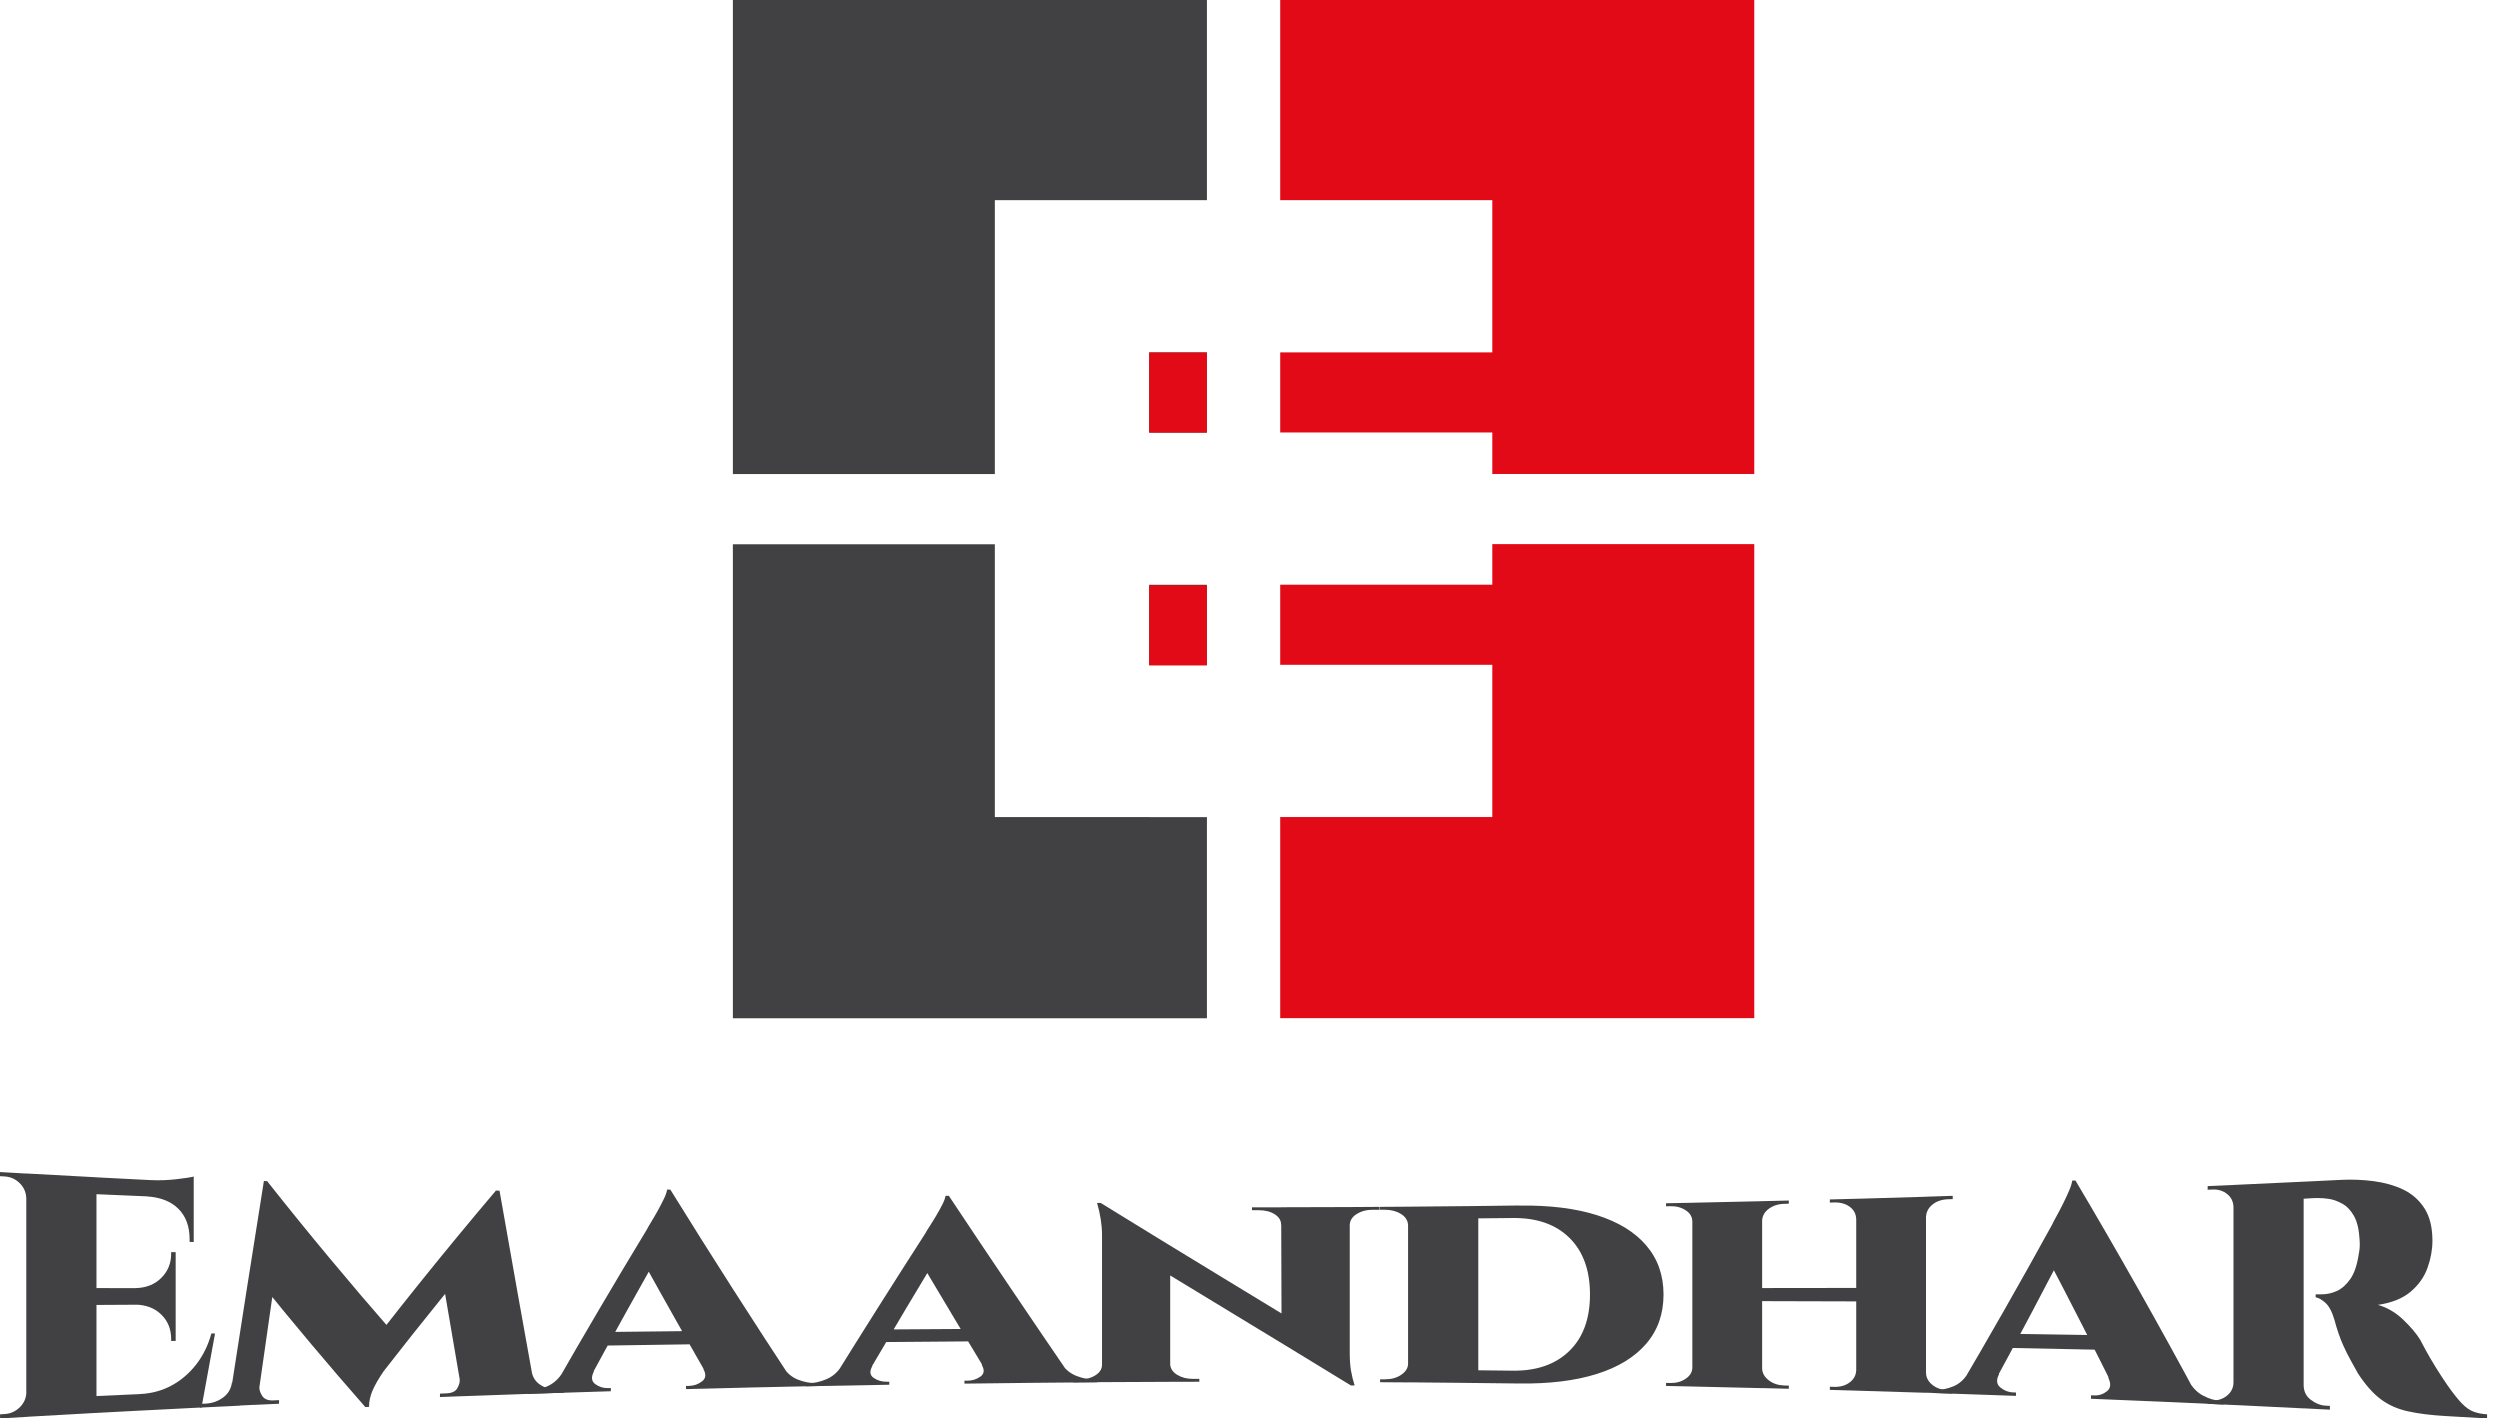 <svg width="141" height="80" viewBox="0 0 141 80" fill="none" xmlns="http://www.w3.org/2000/svg">
<path d="M1.552 67.631C1.53 67.631 1.505 67.631 1.483 67.631C1.483 67.282 1.363 66.984 1.123 66.744C0.883 66.5 0.596 66.37 0.255 66.351C0.24 66.351 0.153 66.344 0 66.337V66.104C0.531 66.133 1.065 66.166 1.596 66.195C1.581 66.675 1.563 67.155 1.549 67.635L1.552 67.631ZM1.552 78.491C1.567 78.964 1.585 79.436 1.6 79.905C1.069 79.934 0.535 79.967 0.004 80V79.767C0.157 79.76 0.244 79.753 0.258 79.753C0.596 79.734 0.887 79.6 1.127 79.36C1.367 79.117 1.487 78.829 1.487 78.495C1.509 78.495 1.534 78.495 1.556 78.495L1.552 78.491ZM5.441 66.399V79.687C4.122 79.76 2.803 79.832 1.483 79.909C1.483 75.333 1.483 70.76 1.483 66.184C2.803 66.257 4.122 66.33 5.441 66.399ZM10.926 66.675V67.587C9.083 67.511 7.237 67.435 5.394 67.351V66.399C7.237 66.497 9.08 66.588 10.926 66.675ZM9.908 72.654V73.574C8.404 73.581 6.899 73.588 5.394 73.599V72.647C6.899 72.647 8.404 72.654 9.908 72.658V72.654ZM10.577 78.506C10.824 78.8 11.072 79.091 11.319 79.382C9.345 79.48 7.368 79.582 5.394 79.691V78.739C7.121 78.659 8.851 78.579 10.577 78.506ZM12.129 75.202C11.875 76.587 11.62 77.979 11.366 79.382C9.985 79.451 8.604 79.52 7.222 79.593C7.455 79.269 7.684 78.946 7.917 78.622C8.549 78.593 9.131 78.433 9.665 78.15C10.196 77.862 10.661 77.47 11.053 76.972C11.446 76.47 11.737 75.885 11.922 75.209C11.991 75.209 12.06 75.209 12.129 75.209V75.202ZM9.908 70.622V72.698C9.152 72.698 8.396 72.698 7.64 72.694V72.65C8.244 72.636 8.727 72.443 9.098 72.072C9.469 71.702 9.654 71.247 9.654 70.706V70.619C9.738 70.619 9.825 70.619 9.908 70.622ZM9.908 73.53V75.627C9.825 75.627 9.738 75.627 9.654 75.631V75.522C9.654 74.966 9.469 74.508 9.098 74.144C8.727 73.781 8.244 73.592 7.64 73.581V73.537C8.396 73.534 9.152 73.53 9.908 73.526V73.53ZM10.926 67.544V70.048C10.85 70.048 10.774 70.048 10.694 70.044V69.895C10.694 69.172 10.486 68.605 10.068 68.183C9.65 67.762 9.058 67.525 8.287 67.478V67.435C9.167 67.471 10.047 67.511 10.926 67.547V67.544ZM10.926 66.355V66.864C10.137 66.762 9.352 66.66 8.567 66.559C9 66.58 9.458 66.562 9.945 66.508C10.432 66.453 10.759 66.402 10.93 66.355H10.926Z" fill="#414143"/>
<path d="M13.518 77.968V79.28C12.769 79.316 12.02 79.353 11.271 79.389V79.178C11.271 79.178 11.395 79.171 11.595 79.164C11.966 79.145 12.293 79.033 12.58 78.822C12.863 78.615 13.03 78.335 13.078 77.986C13.223 77.979 13.372 77.975 13.518 77.968ZM14.884 66.609C14.946 66.609 15.008 66.617 15.069 66.617C15.371 67.373 15.673 68.121 15.971 68.863C15.477 72.279 14.982 75.736 14.488 79.225C13.957 79.251 13.423 79.276 12.892 79.302C13.557 75.005 14.219 70.775 14.884 66.606V66.609ZM14.63 78.215C14.615 78.353 14.662 78.52 14.779 78.713C14.895 78.906 15.106 78.996 15.415 78.982C15.524 78.978 15.629 78.971 15.738 78.967V79.171C15.266 79.193 14.797 79.215 14.324 79.236C14.386 78.895 14.448 78.557 14.51 78.215C14.55 78.215 14.586 78.215 14.626 78.211L14.63 78.215ZM15.069 66.62C17.414 69.586 19.762 72.399 22.106 75.085C21.605 76.496 21.103 77.921 20.602 79.356C18.562 77.034 16.527 74.617 14.492 72.087C14.684 70.259 14.877 68.434 15.069 66.62ZM27.965 67.147C28.027 67.867 28.089 68.583 28.151 69.299C25.981 71.865 23.815 74.537 21.645 77.328C21.35 77.757 21.14 78.124 21.009 78.433C20.878 78.742 20.812 79.047 20.812 79.349C20.743 79.349 20.674 79.356 20.605 79.36C20.242 78.804 19.878 78.24 19.518 77.677C22.335 73.966 25.152 70.473 27.969 67.151L27.965 67.147ZM25.926 77.815C25.974 77.815 26.017 77.815 26.064 77.811C26.126 78.121 26.188 78.429 26.25 78.738C25.77 78.757 25.294 78.775 24.814 78.793V78.6C24.93 78.597 25.047 78.593 25.163 78.586C25.487 78.575 25.701 78.473 25.799 78.284C25.901 78.095 25.941 77.939 25.926 77.811V77.815ZM28.173 67.155C28.852 71.018 29.532 74.831 30.212 78.6C28.838 78.647 27.464 78.695 26.09 78.746C25.741 76.725 25.396 74.693 25.047 72.643C26.021 70.778 26.991 68.947 27.965 67.147C28.035 67.147 28.104 67.151 28.173 67.155ZM29.561 77.444C29.706 77.441 29.855 77.437 30.001 77.433C30.077 77.743 30.255 77.979 30.532 78.142C30.808 78.306 31.117 78.382 31.458 78.371C31.575 78.368 31.691 78.364 31.807 78.36V78.546C31.059 78.571 30.31 78.593 29.561 78.622V77.448V77.444Z" fill="#414143"/>
<path d="M33.501 77.343C33.33 77.662 33.356 77.902 33.57 78.062C33.785 78.219 34.025 78.295 34.286 78.288C34.341 78.288 34.395 78.288 34.45 78.284C34.45 78.346 34.45 78.404 34.45 78.466C32.883 78.513 31.317 78.564 29.75 78.615V78.429C29.812 78.429 29.874 78.426 29.936 78.422C30.245 78.411 30.568 78.328 30.91 78.168C31.248 78.008 31.528 77.75 31.742 77.386C32.327 77.372 32.916 77.357 33.501 77.343ZM37.808 67.096C37.816 67.911 37.823 68.725 37.83 69.539C36.176 72.436 34.526 75.402 32.873 78.455C32.276 78.473 31.684 78.491 31.088 78.513C32.887 75.362 34.686 72.309 36.485 69.339C36.533 69.245 36.613 69.103 36.729 68.914C36.845 68.725 36.969 68.514 37.1 68.278C37.23 68.041 37.347 67.82 37.449 67.605C37.55 67.394 37.608 67.224 37.623 67.093C37.685 67.093 37.747 67.093 37.808 67.096ZM39.615 75.067V75.809C37.663 75.834 35.708 75.863 33.756 75.896V75.129C35.708 75.104 37.663 75.082 39.615 75.064V75.067ZM37.808 67.096C40.156 70.891 42.504 74.548 44.849 78.11C43.319 78.142 41.792 78.175 40.262 78.215C38.888 75.827 37.514 73.399 36.14 70.913C36.696 69.63 37.252 68.358 37.808 67.096ZM39.662 77.204C41.167 77.175 42.675 77.146 44.18 77.121C44.395 77.452 44.674 77.684 45.012 77.815C45.354 77.946 45.678 78.008 45.986 78.004H46.172V78.171C43.678 78.222 41.185 78.28 38.692 78.346V78.168C38.753 78.168 38.815 78.168 38.877 78.164C39.139 78.157 39.379 78.073 39.597 77.906C39.811 77.743 39.837 77.51 39.666 77.204H39.662Z" fill="#414143"/>
<path d="M49.203 77.041C49.032 77.339 49.058 77.561 49.272 77.71C49.487 77.859 49.727 77.931 49.992 77.928C50.046 77.928 50.101 77.928 50.156 77.928V78.099C48.589 78.124 47.019 78.153 45.452 78.186V78.015C45.514 78.015 45.576 78.015 45.638 78.011C45.947 78.004 46.27 77.931 46.612 77.786C46.95 77.644 47.23 77.404 47.444 77.07C48.029 77.063 48.618 77.052 49.203 77.045V77.041ZM53.514 67.442C53.521 68.209 53.529 68.975 53.536 69.739C51.882 72.476 50.232 75.249 48.578 78.07C47.982 78.08 47.389 78.091 46.793 78.102C48.593 75.198 50.392 72.356 52.191 69.557C52.238 69.466 52.318 69.335 52.434 69.157C52.551 68.979 52.674 68.779 52.805 68.558C52.936 68.336 53.052 68.125 53.154 67.925C53.256 67.725 53.31 67.565 53.329 67.442C53.39 67.442 53.452 67.442 53.514 67.442ZM55.32 74.947V75.649C53.365 75.663 51.413 75.678 49.458 75.696C49.458 75.46 49.458 75.22 49.458 74.984C51.413 74.969 53.365 74.958 55.32 74.947ZM53.514 67.442C55.862 70.982 58.21 74.449 60.558 77.884C59.028 77.895 57.501 77.91 55.971 77.928C54.597 75.653 53.223 73.363 51.846 71.04C52.402 69.833 52.958 68.638 53.514 67.442ZM55.368 76.968C56.872 76.954 58.381 76.939 59.886 76.932C60.1 77.252 60.38 77.473 60.718 77.604C61.056 77.735 61.383 77.797 61.692 77.797C61.754 77.797 61.816 77.797 61.877 77.797V77.96C59.384 77.979 56.887 78.004 54.394 78.037V77.87C54.455 77.87 54.517 77.87 54.579 77.87C54.841 77.87 55.081 77.79 55.299 77.637C55.513 77.484 55.538 77.266 55.368 76.975V76.968Z" fill="#414143"/>
<path d="M62.223 76.965V77.953C61.652 77.957 61.082 77.961 60.507 77.964V77.801C60.631 77.801 60.755 77.801 60.878 77.801C61.234 77.801 61.536 77.721 61.783 77.564C62.03 77.408 62.154 77.212 62.154 76.968C62.176 76.968 62.201 76.968 62.223 76.968V76.965ZM62.085 67.849C63.39 68.848 64.695 69.837 65.999 70.826V77.935C64.716 77.939 63.437 77.946 62.154 77.953V69.644C62.154 69.085 62.059 68.485 61.874 67.845C61.943 67.845 62.012 67.845 62.081 67.845L62.085 67.849ZM62.085 67.849C66.704 70.706 71.321 73.483 75.94 76.314C76.024 76.921 76.111 77.532 76.195 78.142C71.575 75.307 66.959 72.538 62.339 69.699C62.256 69.085 62.168 68.467 62.085 67.853V67.849ZM65.999 76.95C66.014 77.19 66.145 77.386 66.392 77.539C66.639 77.692 66.933 77.768 67.272 77.768C67.395 77.768 67.519 77.768 67.642 77.768V77.931C67.079 77.931 66.516 77.931 65.952 77.935V76.95C65.952 76.95 65.981 76.95 65.999 76.95ZM72.255 69.074C72.255 68.834 72.135 68.638 71.895 68.485C71.655 68.332 71.357 68.256 71.004 68.256C70.874 68.256 70.743 68.256 70.612 68.256V68.092C71.183 68.092 71.753 68.092 72.327 68.092C72.327 68.419 72.327 68.747 72.327 69.077C72.306 69.077 72.28 69.077 72.258 69.077L72.255 69.074ZM76.126 68.078V76.299C76.126 76.685 76.147 77.016 76.195 77.296C76.242 77.575 76.311 77.859 76.402 78.142C76.333 78.142 76.264 78.142 76.195 78.142C74.89 77.077 73.585 76.02 72.28 74.962C72.273 72.672 72.266 70.379 72.258 68.089C73.549 68.089 74.839 68.082 76.126 68.078ZM76.078 69.063V68.078C76.649 68.078 77.22 68.071 77.794 68.067V68.231C77.663 68.231 77.532 68.231 77.401 68.231C77.06 68.231 76.769 68.311 76.522 68.467C76.275 68.623 76.144 68.819 76.129 69.059C76.115 69.059 76.1 69.059 76.082 69.059L76.078 69.063Z" fill="#414143"/>
<path d="M79.462 69.095C79.462 69.095 79.433 69.095 79.415 69.095C79.4 68.83 79.266 68.619 79.008 68.463C78.753 68.307 78.448 68.227 78.092 68.23C77.921 68.23 77.83 68.23 77.812 68.23V68.067C78.361 68.067 78.909 68.059 79.458 68.056V69.095H79.462ZM79.484 76.91V77.968C78.935 77.964 78.386 77.96 77.837 77.957V77.793C78.008 77.793 78.099 77.793 78.117 77.793C78.473 77.793 78.779 77.71 79.033 77.535C79.287 77.361 79.415 77.154 79.415 76.91C79.436 76.91 79.462 76.91 79.484 76.91ZM83.376 68.02V78.001C82.057 77.986 80.734 77.975 79.415 77.964V68.056C80.734 68.045 82.057 68.034 83.376 68.02ZM85.692 67.994C87.389 67.972 88.847 68.15 90.057 68.532C91.271 68.917 92.202 69.484 92.849 70.244C93.499 71 93.823 71.927 93.823 73.014C93.823 74.1 93.499 75.027 92.849 75.783C92.198 76.539 91.271 77.11 90.057 77.492C88.843 77.873 87.389 78.051 85.692 78.029C83.954 78.008 82.217 77.99 80.48 77.971C80.465 77.735 80.447 77.495 80.432 77.259C81.654 77.27 82.613 77.277 83.318 77.284C84.02 77.292 84.689 77.299 85.321 77.306C86.666 77.321 87.727 76.954 88.505 76.198C89.287 75.442 89.675 74.377 89.675 73.01C89.675 71.643 89.29 70.578 88.516 69.815C87.742 69.052 86.677 68.681 85.317 68.696C84.671 68.703 83.969 68.71 83.22 68.717C82.472 68.725 81.472 68.732 80.222 68.743V68.049C82.043 68.034 83.867 68.016 85.688 67.99L85.692 67.994Z" fill="#414143"/>
<path d="M95.517 68.903C95.495 68.903 95.469 68.903 95.448 68.903C95.448 68.637 95.324 68.423 95.077 68.263C94.83 68.099 94.546 68.023 94.219 68.03C94.204 68.03 94.117 68.03 93.965 68.034V67.863C94.481 67.852 95.001 67.841 95.517 67.834V68.906V68.903ZM95.517 77.128V78.2C95.001 78.189 94.481 78.178 93.965 78.168V77.997C94.117 77.997 94.204 78 94.219 78C94.543 78.007 94.83 77.928 95.077 77.757C95.324 77.59 95.448 77.379 95.448 77.124C95.469 77.124 95.495 77.124 95.517 77.124V77.128ZM99.384 67.747V78.291C98.072 78.258 96.76 78.229 95.448 78.2V67.834C96.76 67.808 98.072 67.779 99.384 67.747ZM104.872 72.639V73.399C102.982 73.395 101.089 73.388 99.199 73.384V72.646C101.092 72.646 102.982 72.643 104.872 72.639ZM99.337 68.837V67.747C99.853 67.736 100.373 67.721 100.889 67.71V67.888C100.805 67.888 100.718 67.892 100.634 67.896C100.296 67.903 100.005 67.998 99.766 68.172C99.526 68.347 99.398 68.568 99.384 68.841C99.369 68.841 99.355 68.841 99.337 68.841V68.837ZM99.337 77.197C99.337 77.197 99.366 77.197 99.384 77.197C99.398 77.455 99.526 77.673 99.766 77.855C100.005 78.037 100.293 78.131 100.634 78.142C100.718 78.142 100.805 78.146 100.889 78.149V78.327C100.373 78.313 99.853 78.302 99.337 78.287V77.197ZM104.734 68.725C104.734 68.725 104.705 68.725 104.687 68.725C104.672 68.448 104.549 68.227 104.316 68.056C104.084 67.888 103.789 67.808 103.437 67.819C103.36 67.819 103.28 67.823 103.204 67.827V67.649C103.713 67.634 104.222 67.62 104.734 67.609C104.734 67.983 104.734 68.354 104.734 68.728V68.725ZM104.734 77.313C104.734 77.688 104.734 78.058 104.734 78.433C104.225 78.418 103.717 78.404 103.204 78.389V78.211C103.28 78.211 103.36 78.215 103.437 78.218C103.793 78.229 104.084 78.146 104.316 77.971C104.549 77.797 104.672 77.579 104.687 77.313C104.702 77.313 104.716 77.313 104.734 77.313ZM108.627 67.492V78.553C107.315 78.509 106.003 78.469 104.691 78.433V67.612C106.003 67.576 107.315 67.536 108.627 67.496V67.492ZM108.558 68.637V67.496C109.081 67.481 109.608 67.463 110.132 67.445V67.63C110.048 67.63 109.961 67.634 109.877 67.638C109.521 67.649 109.227 67.747 108.998 67.932C108.765 68.118 108.642 68.35 108.627 68.634C108.605 68.634 108.58 68.634 108.558 68.634V68.637ZM108.558 77.408C108.58 77.408 108.605 77.408 108.627 77.408C108.627 77.677 108.743 77.909 108.976 78.098C109.209 78.291 109.499 78.393 109.856 78.404C109.939 78.404 110.026 78.411 110.11 78.411V78.596C109.594 78.578 109.074 78.564 108.558 78.546V77.404V77.408Z" fill="#414143"/>
<path d="M112.749 77.502C112.578 77.826 112.603 78.073 112.818 78.251C113.032 78.429 113.272 78.524 113.538 78.531C113.592 78.531 113.647 78.535 113.701 78.538C113.701 78.6 113.701 78.665 113.701 78.727C112.135 78.669 110.568 78.615 109.001 78.564V78.378C109.063 78.378 109.125 78.382 109.187 78.386C109.496 78.397 109.819 78.331 110.161 78.193C110.499 78.055 110.779 77.808 110.993 77.451C111.578 77.466 112.167 77.484 112.752 77.499L112.749 77.502ZM117.056 66.58C117.063 67.467 117.071 68.354 117.078 69.241C115.428 72.468 113.774 75.587 112.124 78.615C111.531 78.593 110.935 78.575 110.339 78.553C112.138 75.496 113.937 72.348 115.733 69.081C115.78 68.975 115.86 68.819 115.976 68.612C116.093 68.405 116.216 68.168 116.347 67.907C116.478 67.645 116.594 67.394 116.696 67.158C116.798 66.922 116.856 66.733 116.871 66.587C116.932 66.587 116.994 66.584 117.056 66.58ZM118.862 75.311V76.136C116.911 76.092 114.959 76.052 113.003 76.016V75.22C114.955 75.249 116.911 75.278 118.862 75.311ZM117.056 66.58C119.404 70.542 121.748 74.682 124.093 79.051C122.566 78.982 121.036 78.916 119.509 78.855C118.135 76.085 116.762 73.399 115.388 70.778C115.944 69.393 116.5 67.994 117.056 66.58ZM118.906 77.691C120.411 77.739 121.916 77.793 123.42 77.844C123.635 78.244 123.915 78.535 124.253 78.713C124.594 78.891 124.914 78.989 125.223 79C125.285 79 125.347 79.007 125.409 79.007V79.214C122.915 79.098 120.425 78.989 117.932 78.891V78.695C117.994 78.695 118.056 78.698 118.117 78.702C118.379 78.713 118.619 78.633 118.833 78.466C119.048 78.298 119.073 78.037 118.902 77.691H118.906Z" fill="#414143"/>
<path d="M126.037 68.111C126.016 68.111 125.99 68.111 125.968 68.111C125.968 67.794 125.852 67.54 125.623 67.351C125.39 67.162 125.114 67.075 124.791 67.089C124.743 67.089 124.689 67.093 124.627 67.097C124.565 67.097 124.525 67.1 124.511 67.1V66.897C125.034 66.875 125.561 66.849 126.085 66.828C126.07 67.256 126.055 67.685 126.037 68.114V68.111ZM126.037 77.961C126.052 78.39 126.066 78.818 126.085 79.247C125.561 79.222 125.034 79.2 124.511 79.175V78.971C124.511 78.971 124.562 78.971 124.616 78.975C124.671 78.975 124.722 78.978 124.765 78.982C125.089 78.997 125.372 78.906 125.608 78.709C125.848 78.513 125.968 78.262 125.968 77.961C125.99 77.961 126.016 77.961 126.037 77.961ZM129.926 66.646V79.433C128.607 79.367 127.288 79.302 125.968 79.24C125.968 75.104 125.968 70.968 125.968 66.831C127.288 66.773 128.607 66.711 129.926 66.646ZM132.031 66.544C132.649 66.515 133.259 66.537 133.87 66.617C134.481 66.697 135.037 66.853 135.535 67.089C136.036 67.326 136.436 67.678 136.738 68.147C137.04 68.616 137.189 69.227 137.189 69.979C137.189 70.477 137.098 70.986 136.912 71.505C136.727 72.025 136.407 72.476 135.953 72.858C135.498 73.239 134.884 73.483 134.114 73.595C134.637 73.744 135.113 74.021 135.538 74.428C135.964 74.835 136.284 75.213 136.498 75.562C136.574 75.714 136.687 75.922 136.832 76.187C136.978 76.452 137.156 76.758 137.363 77.096C137.57 77.434 137.799 77.783 138.046 78.142C138.355 78.579 138.621 78.917 138.846 79.149C139.068 79.382 139.293 79.538 139.518 79.622C139.744 79.702 139.991 79.753 140.271 79.767V80C139.493 79.953 138.712 79.909 137.934 79.865C137.116 79.818 136.411 79.731 135.818 79.6C135.222 79.473 134.706 79.24 134.266 78.909C133.827 78.579 133.398 78.091 132.983 77.452C132.845 77.201 132.707 76.947 132.565 76.696C132.427 76.445 132.3 76.191 132.184 75.936C132.067 75.682 131.966 75.427 131.882 75.173C131.798 74.918 131.722 74.675 131.664 74.446C131.526 73.97 131.348 73.643 131.133 73.461C130.919 73.279 130.741 73.185 130.603 73.17V72.999C130.603 72.999 130.657 72.999 130.719 72.999C130.781 72.999 130.857 72.999 130.951 72.999C131.246 72.999 131.529 72.934 131.809 72.807C132.085 72.676 132.34 72.45 132.562 72.131C132.783 71.811 132.943 71.342 133.034 70.731C133.049 70.659 133.067 70.553 133.081 70.415C133.096 70.277 133.096 70.113 133.081 69.924C133.049 69.343 132.943 68.892 132.758 68.569C132.573 68.249 132.351 68.016 132.085 67.878C131.824 67.736 131.577 67.649 131.344 67.616C131.111 67.584 130.944 67.569 130.835 67.573C130.664 67.565 130.512 67.569 130.374 67.58C130.235 67.594 130.079 67.602 129.912 67.609C129.897 67.594 129.879 67.511 129.854 67.355C129.832 67.198 129.788 66.966 129.727 66.657C130.497 66.62 131.271 66.58 132.042 66.544H132.031ZM129.879 78.11C129.879 78.11 129.912 78.11 129.926 78.11C129.926 78.466 130.061 78.746 130.33 78.949C130.599 79.153 130.882 79.266 131.173 79.28C131.279 79.284 131.359 79.291 131.406 79.291V79.505C130.882 79.48 130.355 79.451 129.832 79.425C129.847 78.986 129.861 78.546 129.879 78.106V78.11Z" fill="#414143"/>
<path d="M84.166 30.691V32.977H72.204V37.495H84.166V46.081H72.204V57.424H98.941V30.688H84.166V30.691Z" fill="#E30A17"/>
<path d="M68.067 32.981H64.814V37.503H68.067V32.981Z" fill="#414143"/>
<path d="M64.814 46.084H56.109V30.695H41.334V57.432H68.071V46.088H64.818L64.814 46.084Z" fill="#414143"/>
<path d="M72.204 0V11.289H84.166V19.875H72.204V24.392H84.166V26.733H98.941V0H72.204Z" fill="#E30A17"/>
<path d="M56.109 24.392V11.289H68.071V0H41.334V26.737H56.109V24.396V24.392Z" fill="#414143"/>
<path d="M68.067 19.878H64.814V24.399H68.067V19.878Z" fill="#414143"/>
<path d="M68.067 19.878H64.814V24.399H68.067V19.878Z" fill="#E30A17"/>
<path d="M68.067 33.01H64.814V37.532H68.067V33.01Z" fill="#E30A17"/>
</svg>
